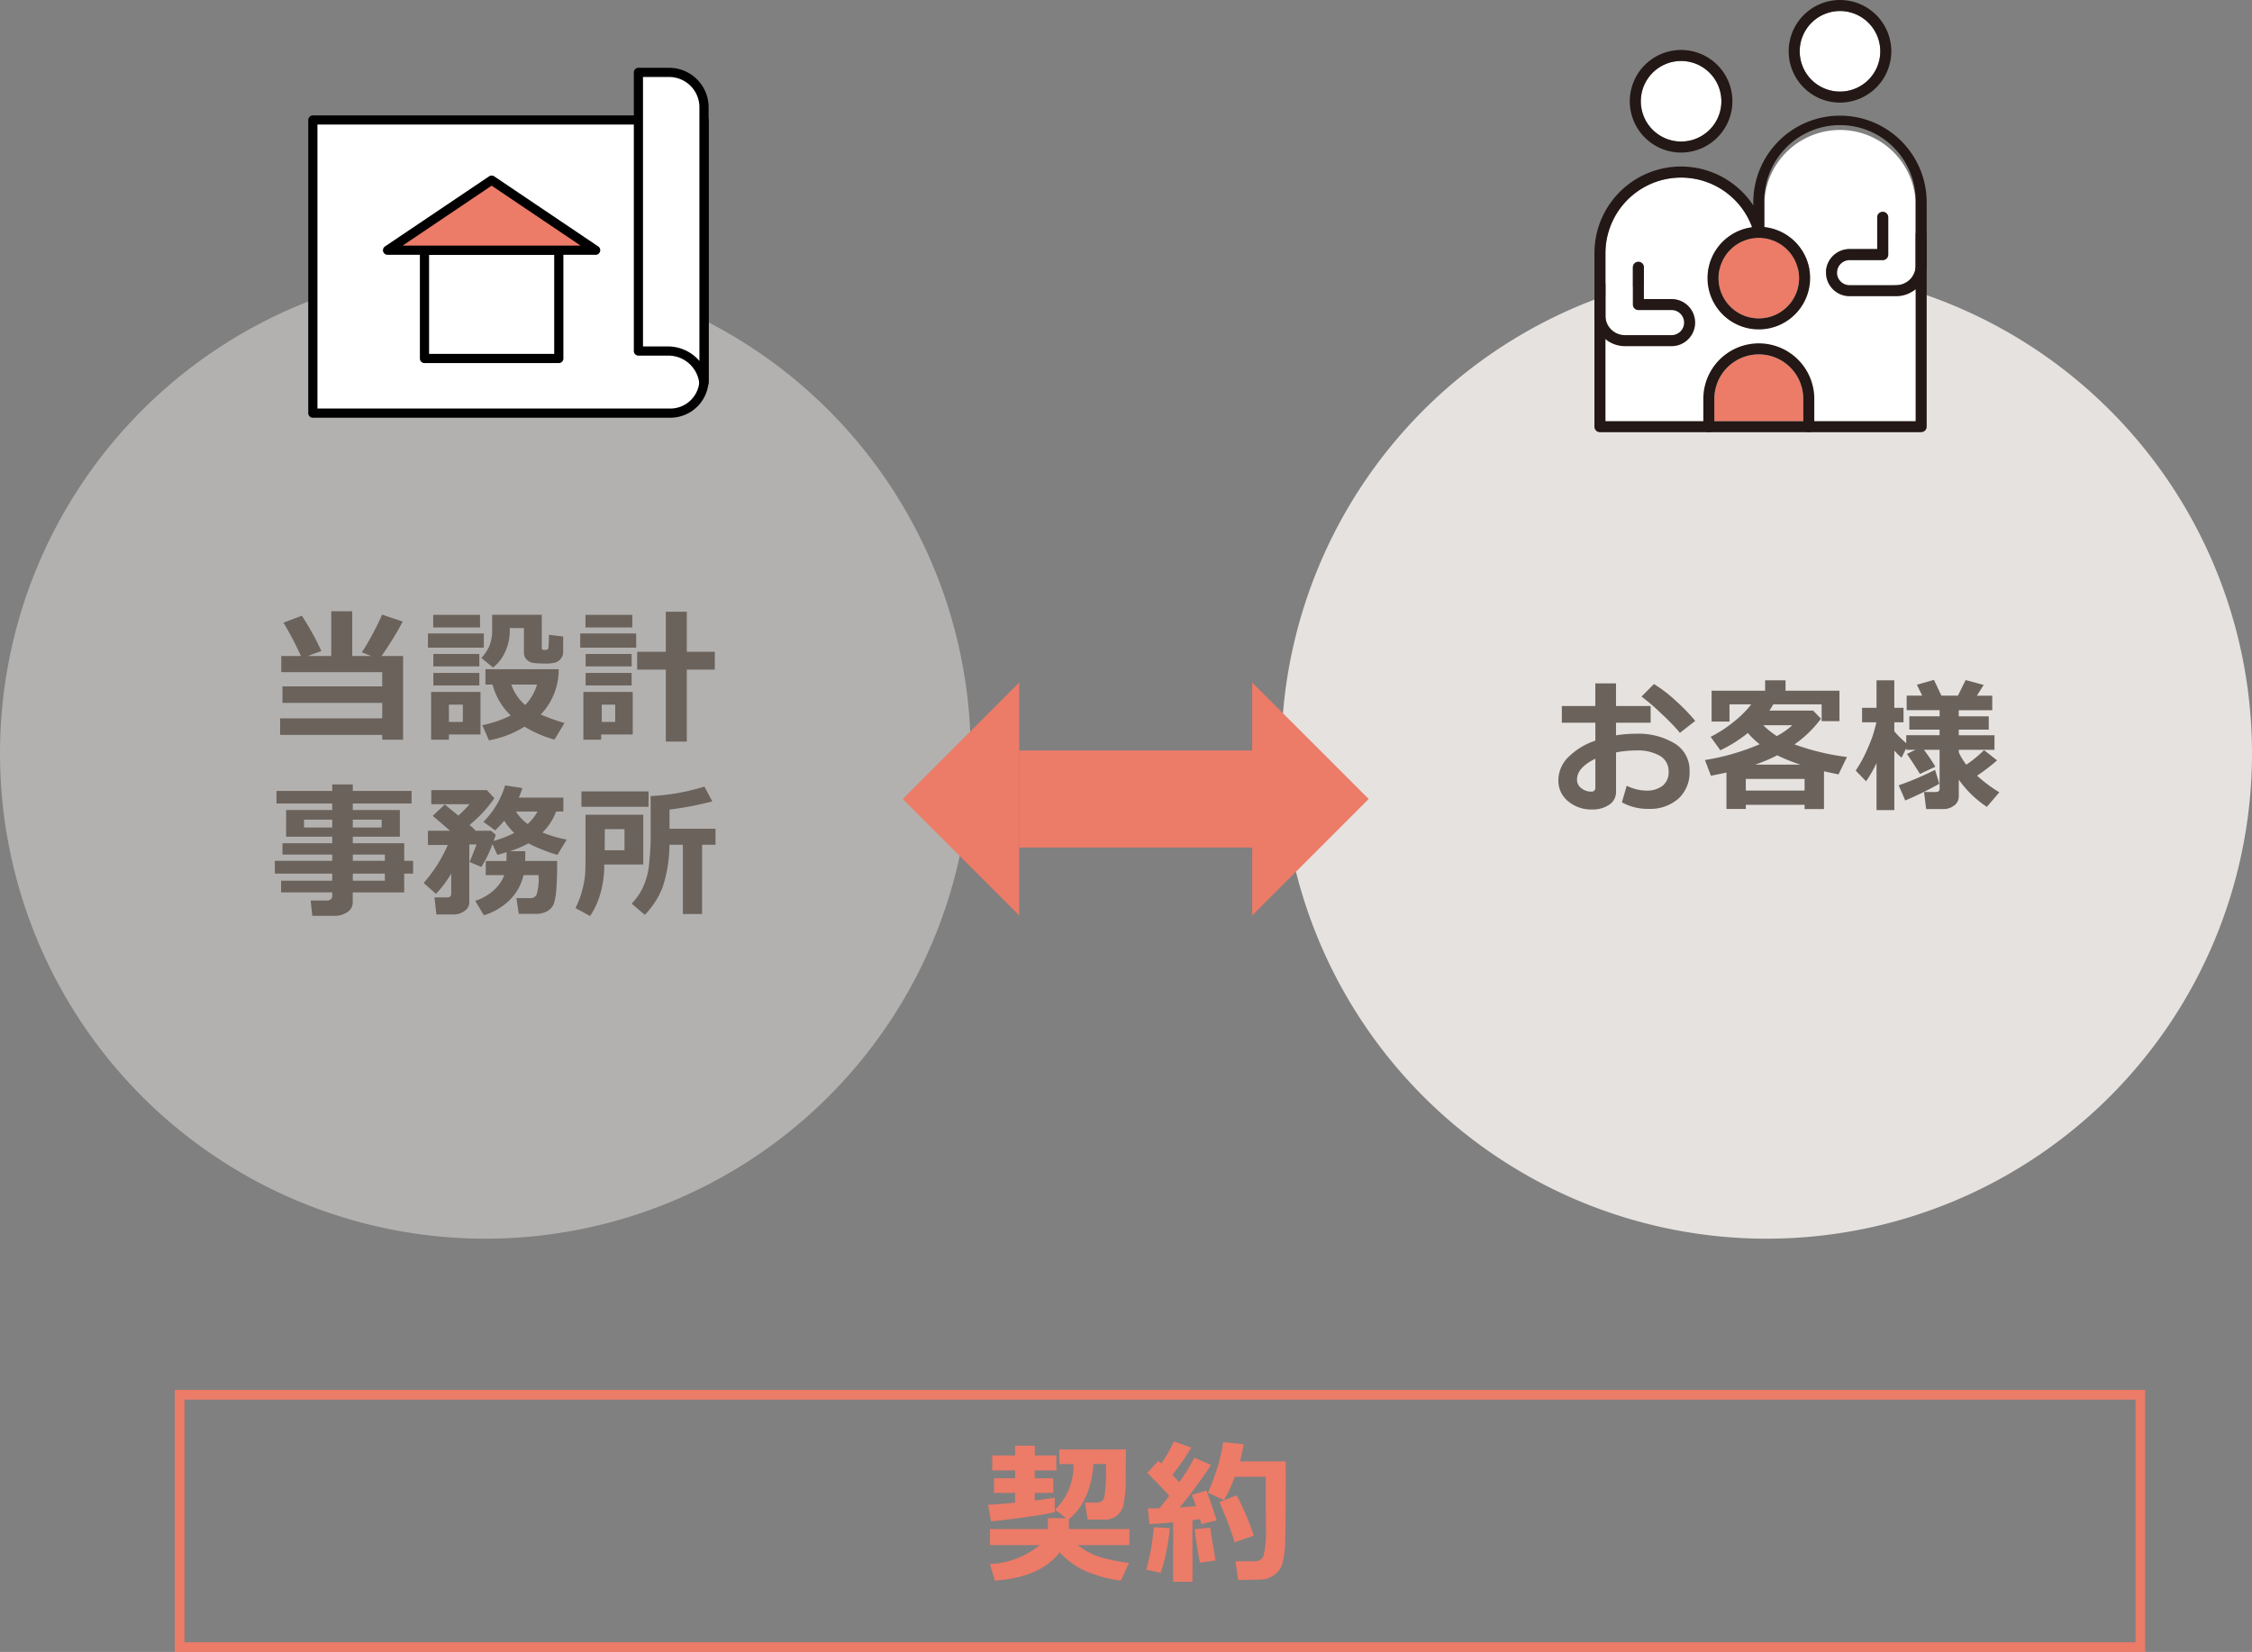 <svg xmlns="http://www.w3.org/2000/svg" width="232" height="170.19" viewBox="0 0 232 170.19">
  <rect x="0" y="0" width="232" height="170.19" fill="#808080" stroke="none"/>
  <g id="figure_01" transform="translate(531 -5272.638)">
    <path id="パス_3523" data-name="パス 3523" d="M50,0A50,50,0,1,1,0,50,50,50,0,0,1,50,0Z" transform="translate(-531 5300.252)" fill="#e6e2df" opacity="0.5"/>
    <path id="パス_3525" data-name="パス 3525" d="M-11.623.227H-22.141V-1.479h10.518V-3.069H-21.9v-1.7h10.276V-6.24h-10.4V-7.9h2.029a35.1,35.1,0,0,0-1.8-3.435l1.89-.718a28.1,28.1,0,0,1,2.014,3.64l-1.414.513h2.432V-12.51h2.161V-7.9h1.978l-.989-.374a28.018,28.018,0,0,0,2.087-3.889l2.124.71A31.288,31.288,0,0,1-11.7-7.9h2.227V.725h-2.146ZM-1.545-10.84H-6.372v-1.3h4.827Zm8.562.93v1.6a1.04,1.04,0,0,1-.231.674,1.211,1.211,0,0,1-.542.4,3.868,3.868,0,0,1-1.124.11q-.557,0-1.062-.048a1.219,1.219,0,0,1-.795-.348.99.99,0,0,1-.289-.71v-2.549H1.516v.344a5.05,5.05,0,0,1-.465,2.084A4.1,4.1,0,0,1-.212-6.716l-1.2-.989a4.42,4.42,0,0,0,.8-1.168A4.271,4.271,0,0,0-.3-10.679v-1.465H4.812V-8.76q0,.227.183.227h.242a.277.277,0,0,0,.172-.048A.2.2,0,0,0,5.486-8.7q.015-.077.04-.487t.026-.9ZM-1.157-8.76H-6.914v-1.465h5.757Zm-.461,1.926H-6.357V-8.115h4.739Zm8.174.293A6.672,6.672,0,0,1,4.709-1.875,19.656,19.656,0,0,0,7.156-1L6.123.71A11.88,11.88,0,0,1,3.032-.623,10.237,10.237,0,0,1-.63.784l-.688-1.56a11.547,11.547,0,0,0,2.937-1A6.694,6.694,0,0,1-.256-4.958H-.989V-6.541ZM3.1-2.849A5,5,0,0,0,4.321-4.958H1.67A5,5,0,0,0,3.1-2.849ZM-1.619-4.871H-6.357V-6.16h4.739ZM-1.5.183H-4.753V.725H-6.584V-4.2H-1.5ZM-3.318-1.106V-2.893H-4.753v1.787ZM19.753.916H17.592V-6.5H14.641V-8.335h2.952v-4.124h2.161v4.124h2.886V-6.5H19.753ZM14.142-10.84H9.316v-1.3h4.827Zm.4,2.08H8.774v-1.465h5.764Zm-.469,1.926H9.33V-8.115h4.739Zm0,1.963H9.33V-6.16h4.739ZM14.186.183H10.934V.725H9.1V-4.2h5.083ZM12.377-1.106V-2.893H10.993v1.787ZM-9.36,16.455h-5.3V17.48a1.18,1.18,0,0,1-.549,1,2.289,2.289,0,0,1-1.355.388h-2.263l-.168-1.575h1.729a.515.515,0,0,0,.337-.128.372.372,0,0,0,.154-.289v-.425h-5.266V15.246h5.266v-.725h-5.911V13.2h5.911v-.645H-21.9V11.386h5.127v-.674h-4.753V7.966h4.753V7.292h-5.742V6h5.742V5.329h2.117V6H-8.6V7.292h-6.057v.674h4.849v2.747h-4.849v.674h5.3V13.2h.916v1.318H-9.36Zm-7.412-7.5H-19.68v.813h2.908Zm5.09.813V8.955h-2.974v.813Zm.33,3.435v-.645h-3.3V13.2Zm-3.3,2.043h3.3v-.725h-3.3Zm12,2.249a1.062,1.062,0,0,1-.483.868,1.9,1.9,0,0,1-1.172.363H-6.042l-.2-1.758h1.318q.41,0,.41-.388V14.506a11.056,11.056,0,0,1-1.575,2.1L-7.354,15.48a14.8,14.8,0,0,0,2.483-3.911H-6.914V10.1h2.271q-.608-.549-1.78-1.531l1.245-1.172q.015.015,1.4,1.143A12.654,12.654,0,0,0-2.622,7.365H-6.57V5.915H-.842l.769.835A12.963,12.963,0,0,1-2.629,9.5a7.358,7.358,0,0,1,.637.6H-.417l.491.417q-.073.242-.22.637a12.609,12.609,0,0,0,2.124-.82A6.8,6.8,0,0,1,.945,9.064a13.068,13.068,0,0,1-.93,1L-1.2,9.182a8.851,8.851,0,0,0,2.234-3.75L2.805,5.7a7.081,7.081,0,0,1-.359.989H7.039V8.12H6.284a5.747,5.747,0,0,1-1.4,2.161,12.886,12.886,0,0,0,2.5.732l-.959,1.575A16.739,16.739,0,0,1,3.435,11.4a10.635,10.635,0,0,1-1.919.813h1.6q0,.659-.015,1H6.4q0,1.692-.077,2.769a6.83,6.83,0,0,1-.249,1.582,1.484,1.484,0,0,1-.656.8,2.335,2.335,0,0,1-1.238.3H2.446L2.2,17.041H3.677a.642.642,0,0,0,.612-.388,5.847,5.847,0,0,0,.194-1.978H2.93a5.173,5.173,0,0,1-1.359,2.5,6.367,6.367,0,0,1-2.728,1.633l-.886-1.487A5.116,5.116,0,0,0-.117,16.213,3.9,3.9,0,0,0,.952,14.675H-.959V13.217H1.172q.015-.308.015-.9-.461.139-.945.271l-.513-1.106a11.3,11.3,0,0,1-1.143,2.351l-1.208-.513q.278-.645.718-1.809h-.747ZM3.362,9.409A4.985,4.985,0,0,0,4.38,8.12H2.146A4.734,4.734,0,0,0,3.362,9.409Zm17.966,9.272H19.35V11.54H17.966a14.16,14.16,0,0,1-.71,4.4,8.577,8.577,0,0,1-1.824,2.827l-1.362-1.157A5.936,5.936,0,0,0,15.2,16a7.194,7.194,0,0,0,.681-2.574q.15-1.534.15-2.574V6.53a22.5,22.5,0,0,0,5.537-.974l.813,1.523a34.408,34.408,0,0,1-4.409.842V9.9h4.739V11.54H21.328ZM15.812,7.636H8.9V6.047h6.914Zm-.542,5.94H11.249v.154a10.124,10.124,0,0,1-.392,2.813,8.035,8.035,0,0,1-1.066,2.344l-1.509-.82a8.554,8.554,0,0,0,.685-1.8,10.042,10.042,0,0,0,.3-1.527q.051-.575.051-1.564V8.449H15.27Zm-1.934-1.465V9.936H11.308l-.015,2.175Z" transform="translate(-480 5348.123)" fill="#6a625b"/>
    <path id="パス_3501" data-name="パス 3501" d="M1.084,42.508V12.3h40.3V39.039a3.469,3.469,0,0,1-3.469,3.469Z" transform="translate(-499.853 5272.692)" fill="#fff"/>
    <path id="パス_3502" data-name="パス 3502" d="M37.3,42.371H.473A.474.474,0,0,1,0,41.9v-30.2a.473.473,0,0,1,.473-.473h40.3a.473.473,0,0,1,.473.473V38.428A3.947,3.947,0,0,1,37.3,42.371M.947,41.424H37.3a3,3,0,0,0,3-3V12.166H.947Z" transform="translate(-499.243 5273.303)"/>
    <path id="パス_3503" data-name="パス 3503" d="M81.045,1.084H77.877V29.789h3a3.693,3.693,0,0,1,3.741,3.271h.016V4.675a3.591,3.591,0,0,0-3.591-3.591" transform="translate(-543.11 5279.012)" fill="#fff"/>
    <path id="パス_3504" data-name="パス 3504" d="M84.026,32.924a.489.489,0,0,1-.487-.429,3.207,3.207,0,0,0-3.27-2.842h-3a.474.474,0,0,1-.473-.473V.473A.474.474,0,0,1,77.266,0h3.168A4.069,4.069,0,0,1,84.5,4.064V32.45a.473.473,0,0,1-.473.473m0-.473h0ZM77.74,28.706h2.529A4.279,4.279,0,0,1,83.552,30.2V4.064A3.121,3.121,0,0,0,80.435.947H77.74Z" transform="translate(-542.499 5279.623)"/>
    <path id="パス_3526" data-name="パス 3526" d="M0,0H13.837V11.153H0Z" transform="translate(-487.27 5298.417)" fill="#fff"/>
    <path id="パス_3505" data-name="パス 3505" d="M40.642,54.052H26.805a.473.473,0,0,1-.473-.473V42.425a.473.473,0,0,1,.473-.473H40.642a.473.473,0,0,1,.473.473V53.579a.473.473,0,0,1-.473.473m-13.363-.946h12.89V42.9H27.278Z" transform="translate(-514.075 5255.992)"/>
    <path id="パス_3506" data-name="パス 3506" d="M29.432,26.5,18.713,33.722H40.151Z" transform="translate(-509.784 5264.696)" fill="#ec7b68"/>
    <path id="パス_3507" data-name="パス 3507" d="M39.54,33.585H18.1a.473.473,0,0,1-.264-.866L28.557,25.5a.475.475,0,0,1,.529,0L39.8,32.719a.473.473,0,0,1-.265.866m-19.887-.947H37.99L28.821,26.46Z" transform="translate(-509.173 5265.306)"/>
    <path id="パス_3524" data-name="パス 3524" d="M0,0H41.243V36.051H0Z" transform="translate(-499.243 5279.623)" fill="none"/>
    <path id="パス_3527" data-name="パス 3527" d="M50,0A50,50,0,1,1,0,50,50,50,0,0,1,50,0Z" transform="translate(-399 5300.252)" fill="#e6e2df"/>
    <path id="パス_3528" data-name="パス 3528" d="M-15.915.044l.5-1.707a4.719,4.719,0,0,0,2.014.5,2.6,2.6,0,0,0,1.685-.505A1.735,1.735,0,0,0-11.1-3.1a1.816,1.816,0,0,0-.886-1.641A4.616,4.616,0,0,0-14.443-5.3a11.725,11.725,0,0,0-2.073.2v4.036A1.561,1.561,0,0,1-17.222.293a3.029,3.029,0,0,1-1.769.491,3.706,3.706,0,0,1-2.454-.842,2.7,2.7,0,0,1-1.011-2.175,3.357,3.357,0,0,1,1.022-2.377,7.147,7.147,0,0,1,2.787-1.7V-8.159H-22.1V-9.88h3.45v-2.329h2.131V-9.88h3.567v1.721h-3.567v1.3a12.96,12.96,0,0,1,2.043-.161,7.2,7.2,0,0,1,4,1A3.208,3.208,0,0,1-8.942-3.164,3.636,3.636,0,0,1-10.1-.326,4.416,4.416,0,0,1-13.176.718,5.528,5.528,0,0,1-15.915.044Zm-2.732-4.49q-1.89.908-1.89,2.153a1.085,1.085,0,0,0,.436.879,1.578,1.578,0,0,0,1.022.352.376.376,0,0,0,.432-.417Zm10.291-3.9-1.575,1.23a22.168,22.168,0,0,0-1.893-1.952,20.624,20.624,0,0,0-2.069-1.783l1.282-1.289a14.137,14.137,0,0,1,2.194,1.674A19.613,19.613,0,0,1-8.356-8.342ZM2.908.3H-3.149V.725H-5.142v-3.75q-.747.168-1.6.33l-.615-1.619A23.491,23.491,0,0,0-1.721-5.94,8.624,8.624,0,0,1-2.937-7.1a13.994,13.994,0,0,1-2.834,1.78l-1-1.384A12.887,12.887,0,0,0-4.431-8.218a10.555,10.555,0,0,0,1.846-1.831H-4.827v1.772H-6.672v-3.179h5.515v-1.069h2.1v1.069H6.5V-8.32H4.666v-1.729H-.315q-.242.41-.4.645h4.5l.813.828A11.866,11.866,0,0,1,1.868-5.925a24.537,24.537,0,0,0,5.405,1.3L6.4-2.834q-.857-.176-1.494-.322V.74h-2ZM.044-6.782A7.989,7.989,0,0,0,1.648-7.9h-3A8.475,8.475,0,0,0,.044-6.782ZM-2.19-3.838H2.483A17.927,17.927,0,0,1,.088-4.8,16.384,16.384,0,0,1-2.19-3.838Zm-.959,2.673H2.908v-1.2H-3.149ZM10.319-4A13.217,13.217,0,0,1,9.243-2.124l-1.069-1.1a13.718,13.718,0,0,0,1.3-2.443A12.145,12.145,0,0,0,10.3-8.2H8.832V-9.69h1.487v-2.834H12.15V-9.69H13.1V-8.2H12.15v.923a9.258,9.258,0,0,0,1.23,1.223V-6.87h3.435v-.579H13.7v-1.37h3.12v-.63H13.425v-1.5h1.6l-.549-1.121,1.758-.5L17-10.95h1.707l.791-1.6,1.86.5-.7,1.106h1.582v1.5h-3.45v.63h3.091v1.37H18.793v.579H22.47v1.5H18.793v.249a5.869,5.869,0,0,0,.776,1.282,12.136,12.136,0,0,0,1.824-1.5l1.348,1.055A20.358,20.358,0,0,1,20.676-2.7,14.635,14.635,0,0,0,22.968-.989L21.686.513a10.868,10.868,0,0,1-2.893-2.805V-.579a1.156,1.156,0,0,1-.469.948A1.822,1.822,0,0,1,17.16.74H15.432l-.22-1.758h1.23q.374,0,.374-.359V-5.369H15.2a18.138,18.138,0,0,1,1.179,1.743l-1.589.747q-.535-.879-1.333-2.065l.879-.425h-.952v-.176l-.483.989a5.505,5.505,0,0,1-.747-.74V.842H10.319Zm6.467,2.131A34.158,34.158,0,0,1,13.278-.146L12.6-1.707A30.805,30.805,0,0,0,16.347-3.3Z" transform="translate(-348 5355.252)" fill="#6a625b"/>
    <path id="パス_3476" data-name="パス 3476" d="M14.683,13.839a4.15,4.15,0,1,1-4.15,4.15,4.155,4.155,0,0,1,4.15-4.15" transform="translate(-372.495 5265.081)" fill="#fff"/>
    <path id="パス_3477" data-name="パス 3477" d="M50.739,2.5a4.15,4.15,0,1,1-4.15,4.15,4.155,4.155,0,0,1,4.15-4.15" transform="translate(-392.184 5271.273)" fill="#fff"/>
    <path id="パス_3478" data-name="パス 3478" d="M32.314,53.977a4.15,4.15,0,1,1-4.15,4.15,4.155,4.155,0,0,1,4.15-4.15" transform="translate(-382.122 5243.163)" fill="#ec7b68"/>
    <path id="パス_3479" data-name="パス 3479" d="M36.377,87.313H27.218v-2.3a4.579,4.579,0,0,1,9.159,0Z" transform="translate(-381.606 5228.716)" fill="#ec7b68"/>
    <path id="パス_3480" data-name="パス 3480" d="M24.014,59.2V56.9a5.714,5.714,0,0,0-11.428,0v2.3H2.5V50.747a3.125,3.125,0,0,0,2.006.727H9.312a2.426,2.426,0,0,0,0-4.852H6.461v-3.27a.567.567,0,1,0-1.135,0v3.837a.567.567,0,0,0,.567.567H9.312a1.291,1.291,0,0,1,0,2.582H4.506A2.009,2.009,0,0,1,2.5,48.332V41.9a7.79,7.79,0,0,1,15.11-2.67,5.269,5.269,0,1,0,1.257-.019V36.751a7.8,7.8,0,0,1,15.592,0v6.434a2.008,2.008,0,0,1-2.006,2.006H27.647a1.291,1.291,0,0,1,0-2.583h3.419a.567.567,0,0,0,.567-.567V38.2a.567.567,0,0,0-1.135,0v3.269H27.647a2.426,2.426,0,0,0,0,4.852h4.806a3.126,3.126,0,0,0,2.006-.727V59.2Z" transform="translate(-368.108 5256.827)" fill="#fff"/>
    <path id="パス_3481" data-name="パス 3481" d="M13.318,21.909A5.285,5.285,0,1,1,18.6,16.624a5.291,5.291,0,0,1-5.285,5.285m0-9.435a4.15,4.15,0,1,0,4.15,4.15,4.155,4.155,0,0,0-4.15-4.15" transform="translate(-371.129 5266.446)" fill="#231815"/>
    <path id="パス_3482" data-name="パス 3482" d="M49.374,10.57a5.285,5.285,0,1,1,5.285-5.285,5.291,5.291,0,0,1-5.285,5.285m0-9.435a4.15,4.15,0,1,0,4.15,4.15,4.155,4.155,0,0,0-4.15-4.15" transform="translate(-390.819 5272.638)" fill="#231815"/>
    <path id="パス_3483" data-name="パス 3483" d="M33.662,58.972H.567A.568.568,0,0,1,0,58.4V40.533a8.921,8.921,0,0,1,16.368-4.922v-.225a8.931,8.931,0,1,1,17.861,0V58.4a.567.567,0,0,1-.567.567M1.135,57.837H33.094V35.386a7.8,7.8,0,1,0-15.592,0V38.12a.568.568,0,0,1-1.111.165A7.794,7.794,0,0,0,1.135,40.533Z" transform="translate(-366.743 5258.192)" fill="#231815"/>
    <path id="パス_3484" data-name="パス 3484" d="M30.95,62.047a5.285,5.285,0,1,1,5.285-5.285,5.291,5.291,0,0,1-5.285,5.285m0-9.435a4.15,4.15,0,1,0,4.15,4.15,4.155,4.155,0,0,0-4.15-4.15" transform="translate(-380.758 5244.528)" fill="#231815"/>
    <path id="パス_3485" data-name="パス 3485" d="M35.58,87.083a.568.568,0,0,1-.567-.567V83.646a4.579,4.579,0,0,0-9.159,0v2.869a.567.567,0,0,1-1.135,0V83.646a5.714,5.714,0,0,1,11.428,0v2.869a.568.568,0,0,1-.567.567" transform="translate(-380.241 5230.082)" fill="#231815"/>
    <path id="パス_3486" data-name="パス 3486" d="M3.141,68.109A3.145,3.145,0,0,1,0,64.969V61.752a.567.567,0,0,1,1.135,0v3.217a2.008,2.008,0,0,0,2.006,2.006H7.947a1.291,1.291,0,1,0,0-2.583H4.528a.567.567,0,0,1-.567-.567V59.987a.567.567,0,0,1,1.135,0v3.27H7.947a2.426,2.426,0,1,1,0,4.852Z" transform="translate(-366.743 5240.19)" fill="#231815"/>
    <path id="パス_3487" data-name="パス 3487" d="M59.787,56.769H54.981a2.426,2.426,0,1,1,0-4.852h2.851v-3.27a.567.567,0,0,1,1.135,0v3.837a.567.567,0,0,1-.567.567H54.981a1.291,1.291,0,1,0,0,2.583h4.806a2.008,2.008,0,0,0,2.006-2.006V50.412a.567.567,0,0,1,1.135,0v3.217a3.145,3.145,0,0,1-3.141,3.141" transform="translate(-395.442 5246.383)" fill="#231815"/>
    <path id="パス_3529" data-name="パス 3529" d="M0,0H34.229V44.526H0Z" transform="translate(-366.743 5272.638)" fill="none"/>
    <path id="パス_3530" data-name="パス 3530" d="M0,0H27V10H0Z" transform="translate(-426 5349.953)" fill="#ec7b68"/>
    <path id="パス_3531" data-name="パス 3531" d="M12,0,24,12H0Z" transform="translate(-438 5366.953) rotate(-90)" fill="#ec7b68"/>
    <path id="パス_3532" data-name="パス 3532" d="M12,0,24,12H0Z" transform="translate(-390 5342.953) rotate(90)" fill="#ec7b68"/>
    <path id="パス_3533" data-name="パス 3533" d="M-8.843-6.266q-2.125.469-6.563.953l-.3-1.711q.984-.047,2.781-.227v-1H-15.1V-9.758h2.172v-.812h-2.352v-1.539h2.352v-1.008H-10.9v1.008h2.227v1.539H-10.9v.813h1.906V-8.25H-10.9v.781q1.164-.141,2.055-.289Zm1.453.727q.008.32.008.57t-.008.445h6.242v1.648H-6.484A7.261,7.261,0,0,0-4.3-1.687a17.857,17.857,0,0,0,3.113.648L-2.031.789A13.685,13.685,0,0,1-5.875-.289,8.613,8.613,0,0,1-8.336-2.125Q-10.3.445-15.007.789l-.516-1.711a8.743,8.743,0,0,0,5.141-1.953h-5.125V-4.523h5.945q.016-.25.016-.6,0-.242-.008-.523h1.891l-1.148-.875a6.311,6.311,0,0,0,1.9-4.7H-8.367v-1.508h6.859l-.023,2.789a13.957,13.957,0,0,1-.223,2.914,2.158,2.158,0,0,1-.691,1.125A1.923,1.923,0,0,1-3.711-5.5H-5.453l-.273-1.758h1.3a.689.689,0,0,0,.406-.133.662.662,0,0,0,.25-.3,5.214,5.214,0,0,0,.137-.926q.074-.762.074-1.98,0-.3-.008-.633h-1.3A9.112,9.112,0,0,1-5.6-7.961,6.1,6.1,0,0,1-7.39-5.539ZM5.343.9H3.359V-5.219q-1.578.148-2.445.18L.75-6.656q.438,0,1.211-.023.4-.484.992-1.273Q1.906-9.109.687-10.32l1.156-1.227q.148.141.281.273a14.469,14.469,0,0,0,1.313-2.289l1.781.641a21.908,21.908,0,0,1-1.945,2.813l.711.75a18.637,18.637,0,0,0,1.555-2.523l1.727.75A50.372,50.372,0,0,1,4.039-6.766q.75-.047,1.664-.117-.313-.93-.422-1.164l1.5-.445q.43,1.1,1.063,3.07l-1.6.383a3.278,3.278,0,0,0-.117-.508q-.258.039-.781.109Zm4.7-.187L9.789-1.211H11.8a.862.862,0,0,0,.891-.672,9.689,9.689,0,0,0,.227-2.437L12.9-6.687V-9.914H9.711a14.573,14.573,0,0,1-1.117,2.4l-1.648-.75a28.257,28.257,0,0,0,1.039-2.82,18.567,18.567,0,0,0,.531-2.4l2.109.211a14.755,14.755,0,0,1-.391,1.773h4.711q.008.57.008,1.8,0,4.891-.055,6.242a9.251,9.251,0,0,1-.34,2.664,2.31,2.31,0,0,1-.773.98A2.439,2.439,0,0,1,12.75.648Q12.484.7,10.047.711Zm1.617-4.562-1.969.688a35.867,35.867,0,0,0-1.57-4.148L9.906-8A27.821,27.821,0,0,1,11.664-3.852ZM3.023-4.617a23.437,23.437,0,0,1-.391,2.5,12.666,12.666,0,0,1-.57,2.1L.593-.352a23.33,23.33,0,0,0,.766-4.367Zm4.7,3.328-1.6.219a32.6,32.6,0,0,1-.539-3.437l1.586-.164Z" transform="translate(-413.5 5434.694)" fill="#ec7b68"/>
    <path id="長方形_415" data-name="長方形 415" d="M1,1V26H202V1H1M0,0H203V27H0Z" transform="translate(-513 5415.828)" fill="#ec7b68"/>
  </g>
</svg>
